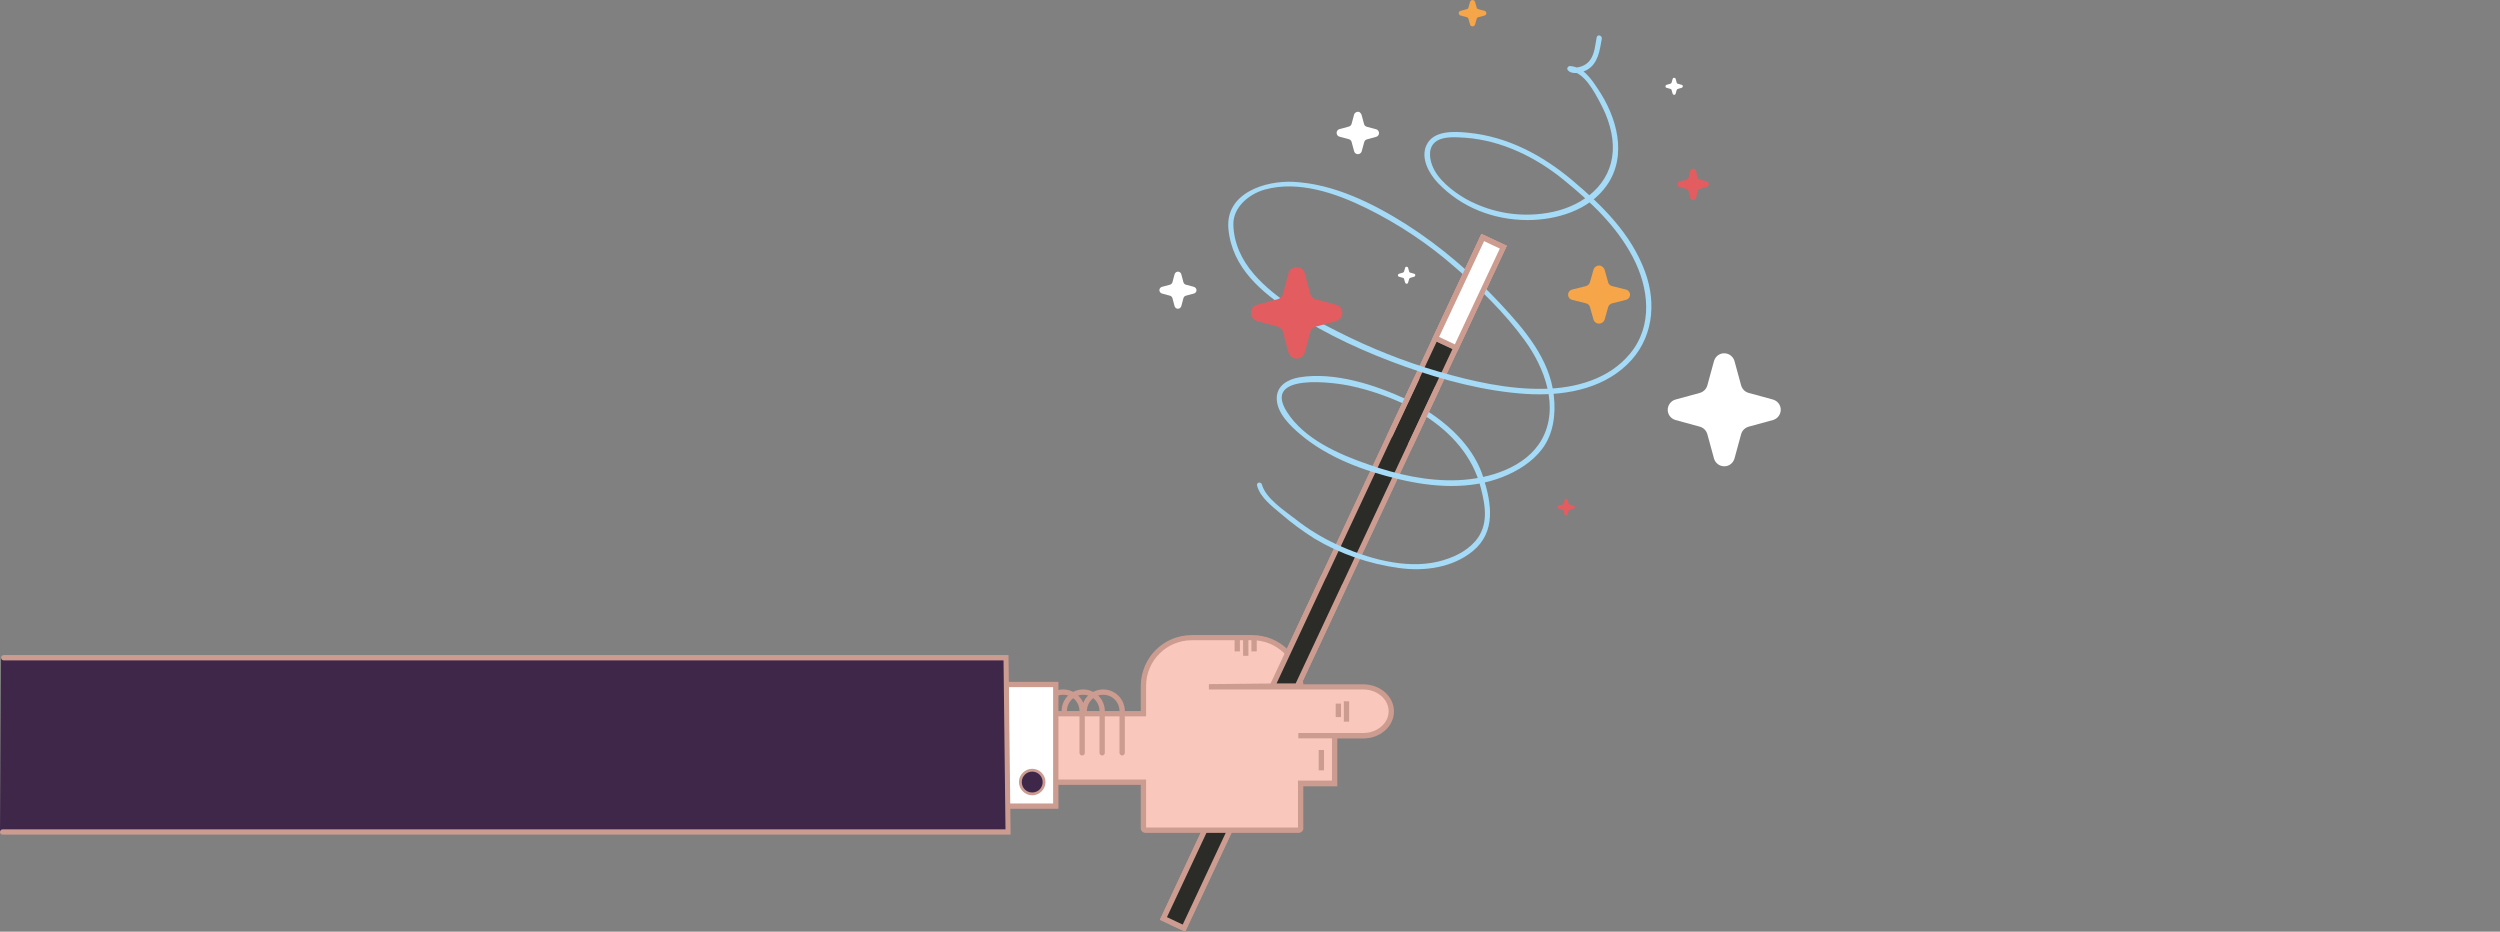 <?xml version="1.0" encoding="utf-8"?>
<!-- Generator: Adobe Illustrator 20.1.0, SVG Export Plug-In . SVG Version: 6.00 Build 0)  -->
<svg version="1.1" id="Layer_1" xmlns="http://www.w3.org/2000/svg" xmlns:xlink="http://www.w3.org/1999/xlink" x="0px" y="0px"
	 viewBox="0 0 1412 526.2" style="enable-background:new 0 0 1412 526.2;" xml:space="preserve">
<rect x="0" y="0" width="1412" height="526.2" fill="#808080" stroke="none"/>
<style type="text/css">
	.st0{fill:#2B2B27;}
	.st1{fill:#CC9C91;}
	.st2{fill:#FFFFFF;}
	.st3{fill:#F9C7BB;}
	.st4{fill:none;}
	.st5{fill:#3F2749;}
	.st6{fill:#F6A548;}
	.st7{fill:#A5DBF6;}
	.st8{fill:#E35C60;}
</style>
<title>customer-service-future</title>
<rect x="540.7" y="322.8" transform="matrix(0.424 -0.905 0.905 0.424 135.312 871.279)" class="st0" width="424.8" height="12.8"/>
<path class="st1" d="M669.4,526.2l-14.3-6.7l181.6-387.3l14.3,6.7L669.4,526.2z M659.1,518l8.9,4.2l179-381.9l-8.9-4.2L659.1,518z"
	/>
<rect x="540.7" y="322.8" transform="matrix(0.424 -0.905 0.905 0.424 135.312 871.279)" class="st0" width="424.8" height="12.8"/>
<path class="st1" d="M669.4,526.2l-14.3-6.7l181.6-387.3l14.3,6.7L669.4,526.2z M659.1,518l8.9,4.2l179-381.9l-8.9-4.2L659.1,518z"
	/>
<rect x="798.5" y="158.9" transform="matrix(0.424 -0.905 0.905 0.424 327.899 846.543)" class="st2" width="62.8" height="12.8"/>
<path class="st1" d="M823.1,198.4l-14.3-6.7l27.9-59.6l14.3,6.7L823.1,198.4z M812.8,190.3l8.9,4.2l25.4-54.1l-8.9-4.2L812.8,190.3z
	"/>
<path class="st3" d="M591.5,403.1h54.3v-15.7c0-15.1,12.2-27.2,27.3-27.3h34.2c15.1,0,27.2,12.2,27.3,27.3l-51.8,0.5h87.1
	c8.8,0,15.9,6.2,15.9,13.8l0,0c0,7.6-7.2,13.8-15.9,13.8h-16.1v26.9h-19.2v25.4c0,0.6-0.5,1.1-1.1,1.1h0h-86.6
	c-0.6,0-1.1-0.5-1.1-1.1v0l0,0v-26h-54.6L591.5,403.1z"/>
<path class="st1" d="M733.5,470.4h-86.6c-1.4,0-2.6-1.2-2.6-2.6v0l0,0v-24.5h-54.7l0.4-41.7h54.3v-14.2
	c0.1-15.9,12.9-28.7,28.8-28.7h34.2c15.5,0,28.2,12.3,28.8,27.8h33.8c9.6,0,17.4,6.8,17.4,15.3s-7.8,15.3-17.4,15.3h-14.6v27h-19.2
	v23.9C736.1,469.2,734.9,470.4,733.5,470.4z M647.3,467.4h85.8v-26.5h19.2V417h-19v-3h36.6c8,0,14.4-5.5,14.4-12.3
	s-6.5-12.3-14.4-12.3h-87.1v-3l50.3-0.5c-0.8-13.6-12.1-24.3-25.8-24.3h-34.2c-14.2,0-25.8,11.6-25.8,25.8v17.2H593l-0.3,35.7h54.6
	L647.3,467.4z"/>
<path class="st1" d="M622.5,426.7c-0.8,0-1.5-0.7-1.5-1.5v-23.6c0-5.1-4.1-9.2-9.2-9.2s-9.2,4.1-9.2,9.2c0,0.8-0.7,1.5-1.5,1.5
	s-1.5-0.7-1.5-1.5c0-6.8,5.5-12.2,12.2-12.2s12.2,5.5,12.2,12.2v23.6C624,426,623.3,426.7,622.5,426.7z"/>
<path class="st1" d="M611.2,426.7c-0.8,0-1.5-0.7-1.5-1.5v-23.6c0-5.1-4.1-9.2-9.2-9.2s-9.2,4.1-9.2,9.2c0,0.8-0.7,1.5-1.5,1.5
	s-1.5-0.7-1.5-1.5c0-6.8,5.5-12.2,12.2-12.2s12.2,5.5,12.2,12.2v23.6C612.7,426,612,426.7,611.2,426.7z"/>
<path class="st1" d="M633.8,426.7c-0.8,0-1.5-0.7-1.5-1.5v-23.6c0-5.1-4.1-9.2-9.2-9.2s-9.2,4.1-9.2,9.2c0,0.8-0.7,1.5-1.5,1.5
	s-1.5-0.7-1.5-1.5c0-6.8,5.5-12.2,12.2-12.2s12.2,5.5,12.2,12.2v23.6C635.3,426,634.6,426.7,633.8,426.7z"/>
<line class="st4" x1="755.9" y1="397.4" x2="755.9" y2="405.1"/>
<rect x="754.4" y="397.4" class="st1" width="3" height="7.6"/>
<line class="st4" x1="760.5" y1="396.1" x2="760.5" y2="407.5"/>
<rect x="759" y="396.1" class="st1" width="3" height="11.5"/>
<line class="st4" x1="746.3" y1="423.6" x2="746.3" y2="435"/>
<rect x="744.8" y="423.6" class="st1" width="3" height="11.5"/>
<rect x="697.3" y="360.3" class="st1" width="3" height="7.6"/>
<rect x="706.8" y="360.3" class="st1" width="3" height="7.6"/>
<rect x="702.1" y="360.3" class="st1" width="3" height="10.1"/>
<rect x="568.3" y="386.7" class="st2" width="28" height="68.7"/>
<path class="st1" d="M597.8,456.8h-31v-71.7h31V456.8z M569.8,453.8h25v-65.7h-25V453.8z"/>
<path class="st5" d="M0.6,371.5h567.2l1.2,98.4H0"/>
<path class="st1" d="M570.8,471.4H1.5c-0.8,0-1.5-0.7-1.5-1.5s0.7-1.5,1.5-1.5h566.4l-1.1-95.4H2.1c-0.8,0-1.5-0.7-1.5-1.5
	s0.7-1.5,1.5-1.5h567.5L570.8,471.4z"/>
<path class="st6" d="M906.3,152.4l2,7.1c0.3,1.1,1.2,1.9,2.3,2.1l7.6,1.9c1.6,0.3,2.7,1.9,2.4,3.5c-0.2,1.2-1.2,2.2-2.4,2.4
	l-7.6,1.9c-1.1,0.3-2,1.1-2.3,2.1l-2,7.1c-0.6,1.7-2.4,2.7-4.2,2.1c-1-0.3-1.8-1.1-2.1-2.1l-2-7.1c-0.3-1.1-1.2-1.9-2.3-2.1
	l-7.6-1.9c-1.6-0.3-2.7-1.9-2.4-3.5c0.2-1.2,1.2-2.2,2.4-2.4l7.6-1.9c1.1-0.3,2-1.1,2.3-2.2l2-7.1c0.5-1.7,2.4-2.7,4.1-2.2
	C905.2,150.6,906,151.4,906.3,152.4L906.3,152.4z"/>
<circle class="st5" cx="583" cy="441.7" r="6.7"/>
<path class="st1" d="M583,449.2c-4.1,0-7.5-3.4-7.5-7.5s3.4-7.5,7.5-7.5s7.5,3.4,7.5,7.5S587.1,449.2,583,449.2L583,449.2z
	 M583,435.8c-3.2,0-5.9,2.6-5.9,5.9s2.6,5.9,5.9,5.9s5.9-2.6,5.9-5.9S586.2,435.8,583,435.8L583,435.8z"/>
<path class="st7" d="M794.3,225.5c-17.8-8.2-40.5-15.6-60.4-12.4c-6.5,1.1-13,4.7-12.8,12.2c0.2,8.1,7.6,15.2,13.4,20.1
	c15.6,13.2,36.2,20.7,55.8,25.3c18.9,4.5,39.7,6,58.1-1.2c8.5-3.3,17-8.5,22.5-15.8c6.5-8.5,7.9-19.7,6.7-30.2
	c-2.3-20.9-16.7-37.5-30.5-52.3c-15.7-16.8-33.3-32-52.7-44.4c-19-12-40.9-22.9-63.8-24.1c-16.2-0.8-38.6,6.4-36.8,26.5
	c2,22.1,18.8,36,36.2,47.3c19.5,12.7,41.5,22.7,63.4,30.5s45.3,14,68.6,15.5c20,1.2,41.8-2.1,56.9-16.5c14.6-13.9,17-34.2,10.2-52.6
	c-7.9-21.4-24-37.2-41.1-51.6c-16.8-14.1-36.4-24.6-58.5-26.8c-7.8-0.8-19.8-1.6-23.8,6.9c-3.5,7.4,1.4,16.2,6.5,21.5
	c13.2,13.8,31.3,20.8,50.4,20.9c16.6,0,35.1-5.5,45-19.7c11.8-17,5.5-38.7-5.2-54.5c-3.7-5.6-8.3-12.4-15.7-12.8
	c-0.8,0-1.5,0.7-1.5,1.5c0,0.3,0.1,0.5,0.2,0.7c2.2,3,8.2,1.6,10.9,0c6.4-3.6,7.2-11.1,8.4-17.6c0.3-1.9-2.5-2.7-2.9-0.8
	c-0.8,4.3-1.1,9.2-3.7,12.8c-1.2,1.7-2.9,2.9-4.9,3.6c-0.8,0.3-4.7,1.2-5.2,0.4l-1.3,2.3c8,0.3,13.9,11.9,17.2,18.1
	c4.4,8.2,7.5,17.7,7,27.1c-1.1,18.7-16.3,30.4-33.5,34.2c-16.8,3.7-34.3,1.1-49.4-7.2c-7.3-4.2-16.3-11.1-19.2-19.3
	c-1.7-4.6-2-10.5,2.7-13.5c4.2-2.7,11.2-2.1,16.1-1.8c20.5,1.5,39.9,11,55.7,23.9c15.3,12.5,29.6,25.8,38.9,43.5
	c9.1,17.3,11.6,38.7-1.6,54.6c-11.8,14.3-30.7,19.5-48.6,19.8c-20.1,0.4-40.4-4.2-59.7-9.8c-19.6-5.7-38.5-13.3-56.7-22.5
	c-16.8-8.5-35-18.1-47.5-32.6c-6.8-7.9-11.3-17.4-11.5-28c-0.1-9.8,9-17.2,17.7-19.6c19.1-5.4,40.7,2.2,57.7,10.6
	c17.8,8.8,34.5,19.9,49.5,33c14.4,12.4,28.5,26.2,39.7,41.6s19.7,37.8,9.6,55.9c-8.9,16-30.2,22.3-47.3,23
	c-17.3,0.7-34.5-3.2-50.7-8.9c-16.5-5.7-36.1-14.2-45.9-29.6c-14.3-22.4,26.9-16.8,36.5-14.6c10.1,2.2,19.9,5.6,29.3,9.9
	C794.5,228.9,796.1,226.3,794.3,225.5L794.3,225.5z"/>
<path class="st7" d="M710,274.3c1.8,6.7,8.5,11.7,13.6,16c5.9,5.1,12.2,9.7,18.8,13.9c14.6,8.7,30.8,14.3,47.7,16.6
	c14.3,2,30.2-0.1,41.7-9.5c13.3-10.9,10.6-27,6-41.6c-5-16.1-17.8-28.6-31.7-37.6c-1.6-1-3.1,1.5-1.5,2.6
	c15.3,9.8,27.3,23.2,31.8,41c2.7,10.4,4.4,21.2-3.2,30c-5.3,6.1-13.2,9.6-21,11.5c-18.6,4.4-40.5-1.9-57.4-9.8
	c-8.2-3.8-15.9-8.5-23-14.1c-6.3-4.9-16.9-11.7-19.1-19.7c-0.2-0.8-1.1-1.2-1.9-1C710.2,272.8,709.8,273.5,710,274.3L710,274.3z"/>
<path class="st2" d="M979.6,203.8l3.8,13.9c0.6,2,2.1,3.6,4.2,4.2l13.9,3.8c3.2,1,5,4.3,4,7.5c-0.6,1.9-2.1,3.4-4,4l-13.9,3.8
	c-2,0.6-3.6,2.1-4.2,4.2l-3.8,13.9c-1,3.2-4.3,5-7.5,4c-1.9-0.6-3.4-2.1-4-4l-3.8-13.9c-0.6-2-2.1-3.6-4.2-4.2l-13.9-3.8
	c-3.2-1-5-4.3-4-7.5c0.6-1.9,2.1-3.4,4-4l13.9-3.8c2-0.6,3.6-2.1,4.2-4.2l3.8-13.9c1-3.2,4.3-5,7.5-4
	C977.5,200.4,979,201.9,979.6,203.8L979.6,203.8z"/>
<path class="st8" d="M957.8,96.3l1,3.9c0.2,0.6,0.6,1,1.2,1.2l3.9,1c0.9,0.2,1.4,1.1,1.2,2c-0.2,0.6-0.6,1-1.2,1.2l-3.8,1.1
	c-0.6,0.2-1,0.6-1.2,1.2l-1,3.9c-0.2,0.9-1.1,1.4-2,1.2c-0.6-0.2-1-0.6-1.2-1.2l-1-3.9c-0.2-0.6-0.6-1-1.2-1.2l-3.9-1
	c-0.9-0.2-1.4-1.1-1.2-2c0.2-0.6,0.6-1,1.2-1.2l3.9-1c0.6-0.2,1-0.6,1.2-1.2l1-3.9c0.3-0.9,1.2-1.4,2.1-1.1
	C957.2,95.4,957.6,95.8,957.8,96.3L957.8,96.3z"/>
<path class="st2" d="M667.2,154.9l1.2,4.5c0.2,0.7,0.7,1.2,1.4,1.4l4.5,1.2c1,0.3,1.7,1.3,1.4,2.4c-0.2,0.7-0.7,1.2-1.4,1.4
	l-4.5,1.2c-0.7,0.2-1.2,0.7-1.4,1.4l-1.2,4.5c-0.3,1-1.3,1.7-2.4,1.4c-0.7-0.2-1.2-0.7-1.4-1.4l-1.2-4.5c-0.2-0.7-0.7-1.2-1.4-1.4
	l-4.5-1.2c-1-0.3-1.7-1.3-1.4-2.4c0.2-0.7,0.7-1.2,1.4-1.4l4.5-1.2c0.7-0.2,1.2-0.7,1.4-1.4l1.2-4.5c0.3-1,1.3-1.7,2.4-1.4
	C666.5,153.7,667,154.2,667.2,154.9z"/>
<path class="st8" d="M737,154.5l3,11.2c0.4,1.7,1.7,3,3.4,3.4l11.2,3c2.6,0.7,4.1,3.4,3.4,5.9c-0.4,1.7-1.7,2.9-3.4,3.4l-11.2,3
	c-1.7,0.4-3,1.7-3.4,3.4l-3,11.2c-0.7,2.6-3.4,4.1-5.9,3.4c-1.7-0.4-2.9-1.7-3.4-3.4l-3-11.2c-0.4-1.7-1.7-3-3.4-3.4l-11.2-3
	c-2.6-0.7-4.1-3.4-3.4-5.9c0.4-1.7,1.7-2.9,3.4-3.4l11.2-3c1.7-0.4,3-1.7,3.4-3.4l3-11.2c0.7-2.6,3.4-4.1,5.9-3.4
	C735.3,151.5,736.6,152.8,737,154.5L737,154.5z"/>
<path class="st2" d="M769,64.8l1.4,5.2c0.2,0.8,0.8,1.4,1.6,1.6l5.2,1.4c1.2,0.3,1.9,1.5,1.6,2.7c-0.2,0.8-0.8,1.4-1.6,1.6l-5.1,1.4
	c-0.8,0.2-1.4,0.8-1.6,1.6l-1.4,5.1c-0.3,1.2-1.5,1.9-2.7,1.6c-0.8-0.2-1.4-0.8-1.6-1.6l-1.4-5.2c-0.2-0.8-0.8-1.4-1.6-1.6l-5.2-1.4
	c-1.2-0.3-1.9-1.5-1.6-2.7c0.2-0.8,0.8-1.4,1.6-1.6l5.2-1.4c0.8-0.2,1.4-0.8,1.6-1.6l1.4-5.2c0.4-1.2,1.6-1.8,2.8-1.5
	C768.2,63.5,768.7,64.1,769,64.8L769,64.8z"/>
<path class="st2" d="M946.4,44.5l0.6,2.2c0.1,0.3,0.3,0.6,0.7,0.6l2.1,0.6c0.5,0.1,0.8,0.6,0.6,1.1c-0.1,0.3-0.3,0.5-0.6,0.6
	l-2.1,0.6c-0.3,0.1-0.6,0.3-0.7,0.6l-0.6,2.1c-0.1,0.5-0.6,0.8-1.1,0.6c-0.3-0.1-0.5-0.3-0.6-0.6l-0.6-2.1c-0.1-0.3-0.3-0.6-0.7-0.6
	l-2.1-0.6c-0.5-0.1-0.8-0.6-0.6-1.1c0.1-0.3,0.3-0.5,0.6-0.6l2.1-0.6c0.3-0.1,0.6-0.3,0.7-0.6l0.6-2.1c0.1-0.5,0.6-0.8,1.1-0.6
	C946.1,44,946.3,44.2,946.4,44.5L946.4,44.5z"/>
<path class="st2" d="M795.3,151.3l0.6,2.1c0.1,0.3,0.3,0.6,0.7,0.6l2.1,0.6c0.5,0.1,0.8,0.6,0.6,1.1c-0.1,0.3-0.3,0.5-0.6,0.6
	l-2.1,0.6c-0.3,0.1-0.6,0.3-0.7,0.6l-0.6,2.1c-0.1,0.5-0.6,0.8-1.1,0.6c-0.3-0.1-0.5-0.3-0.6-0.6l-0.6-2.1c-0.1-0.3-0.3-0.6-0.7-0.6
	l-2.1-0.6c-0.5-0.1-0.8-0.6-0.6-1.1c0.1-0.3,0.3-0.5,0.6-0.6l2.1-0.6c0.3-0.1,0.6-0.3,0.7-0.6l0.6-2.1c0.1-0.5,0.6-0.8,1.1-0.6
	C795,150.8,795.3,151,795.3,151.3L795.3,151.3z"/>
<path class="st8" d="M885.4,282.3l0.6,2.1c0.1,0.3,0.3,0.6,0.7,0.6l2.1,0.6c0.5,0.1,0.8,0.6,0.6,1.1c-0.1,0.3-0.3,0.5-0.6,0.6
	l-2.1,0.6c-0.3,0.1-0.6,0.3-0.7,0.6l-0.6,2.1c-0.1,0.5-0.6,0.8-1.1,0.6c-0.3-0.1-0.5-0.3-0.6-0.6l-0.6-2.1c-0.1-0.3-0.3-0.6-0.7-0.6
	l-2.1-0.6c-0.5-0.1-0.8-0.6-0.6-1.1c0.1-0.3,0.3-0.5,0.6-0.6l2.1-0.6c0.3-0.1,0.6-0.3,0.7-0.6l0.6-2.1c0.1-0.5,0.6-0.8,1.1-0.6
	C885.1,281.7,885.3,282,885.4,282.3z"/>
<line class="st4" x1="811.7" y1="219.1" x2="796.8" y2="251.1"/>
<path class="st1" d="M796.8,252.6c-0.8,0-1.5-0.7-1.5-1.5c0-0.2,0-0.4,0.1-0.6l15-31.9c0.4-0.8,1.2-1.1,2-0.7c0.8,0.4,1.1,1.2,0.7,2
	l0,0l-15,31.9C797.9,252.2,797.3,252.6,796.8,252.6z"/>
<line class="st4" x1="785.2" y1="245.6" x2="800.1" y2="213.7"/>
<path class="st1" d="M785.2,247.1c-0.8,0-1.5-0.7-1.5-1.5c0-0.2,0-0.4,0.1-0.6l15-31.9c0.4-0.8,1.2-1.1,2-0.7c0.8,0.4,1.1,1.2,0.7,2
	l-15,31.9C786.3,246.8,785.8,247.1,785.2,247.1z"/>
<rect x="798.5" y="158.9" transform="matrix(0.424 -0.905 0.905 0.424 327.899 846.543)" class="st2" width="62.8" height="12.8"/>
<path class="st1" d="M823.1,198.4l-14.3-6.7l27.9-59.6l14.3,6.7L823.1,198.4z M812.8,190.3l8.9,4.2l25.4-54.1l-8.9-4.2L812.8,190.3z
	"/>
<polyline class="st0" points="747.5,325.9 718.8,387.1 719.7,387.5 732.8,387.5 759.1,331.3 "/>
<path class="st1" d="M733.7,389h-14.4l-2.5-1.2l29.3-62.6c0.4-0.8,1.2-1.1,2-0.7c0.8,0.4,1.1,1.2,0.7,2L721,386h10.8l25.9-55.3
	c0.4-0.8,1.2-1.1,2-0.7c0.8,0.4,1.1,1.2,0.7,2L733.7,389z"/>
<path class="st6" d="M833.1,1l0.9,3.2c0.1,0.5,0.5,0.9,1,1l3.4,0.9c0.7,0.1,1.2,0.9,1.1,1.6c-0.1,0.5-0.5,1-1.1,1.1L835,9.7
	c-0.5,0.1-0.9,0.5-1,1l-0.9,3.2c-0.3,0.8-1.1,1.2-1.9,0.9c-0.4-0.1-0.8-0.5-0.9-0.9l-0.9-3.2c-0.1-0.5-0.5-0.9-1-1l-3.4-0.9
	c-0.7-0.1-1.2-0.9-1.1-1.6c0.1-0.5,0.5-1,1.1-1.1l3.4-0.9c0.5-0.1,0.9-0.5,1-1l0.9-3.2c0.3-0.8,1.1-1.2,1.9-0.9
	C832.6,0.2,832.9,0.6,833.1,1L833.1,1z"/>
</svg>
